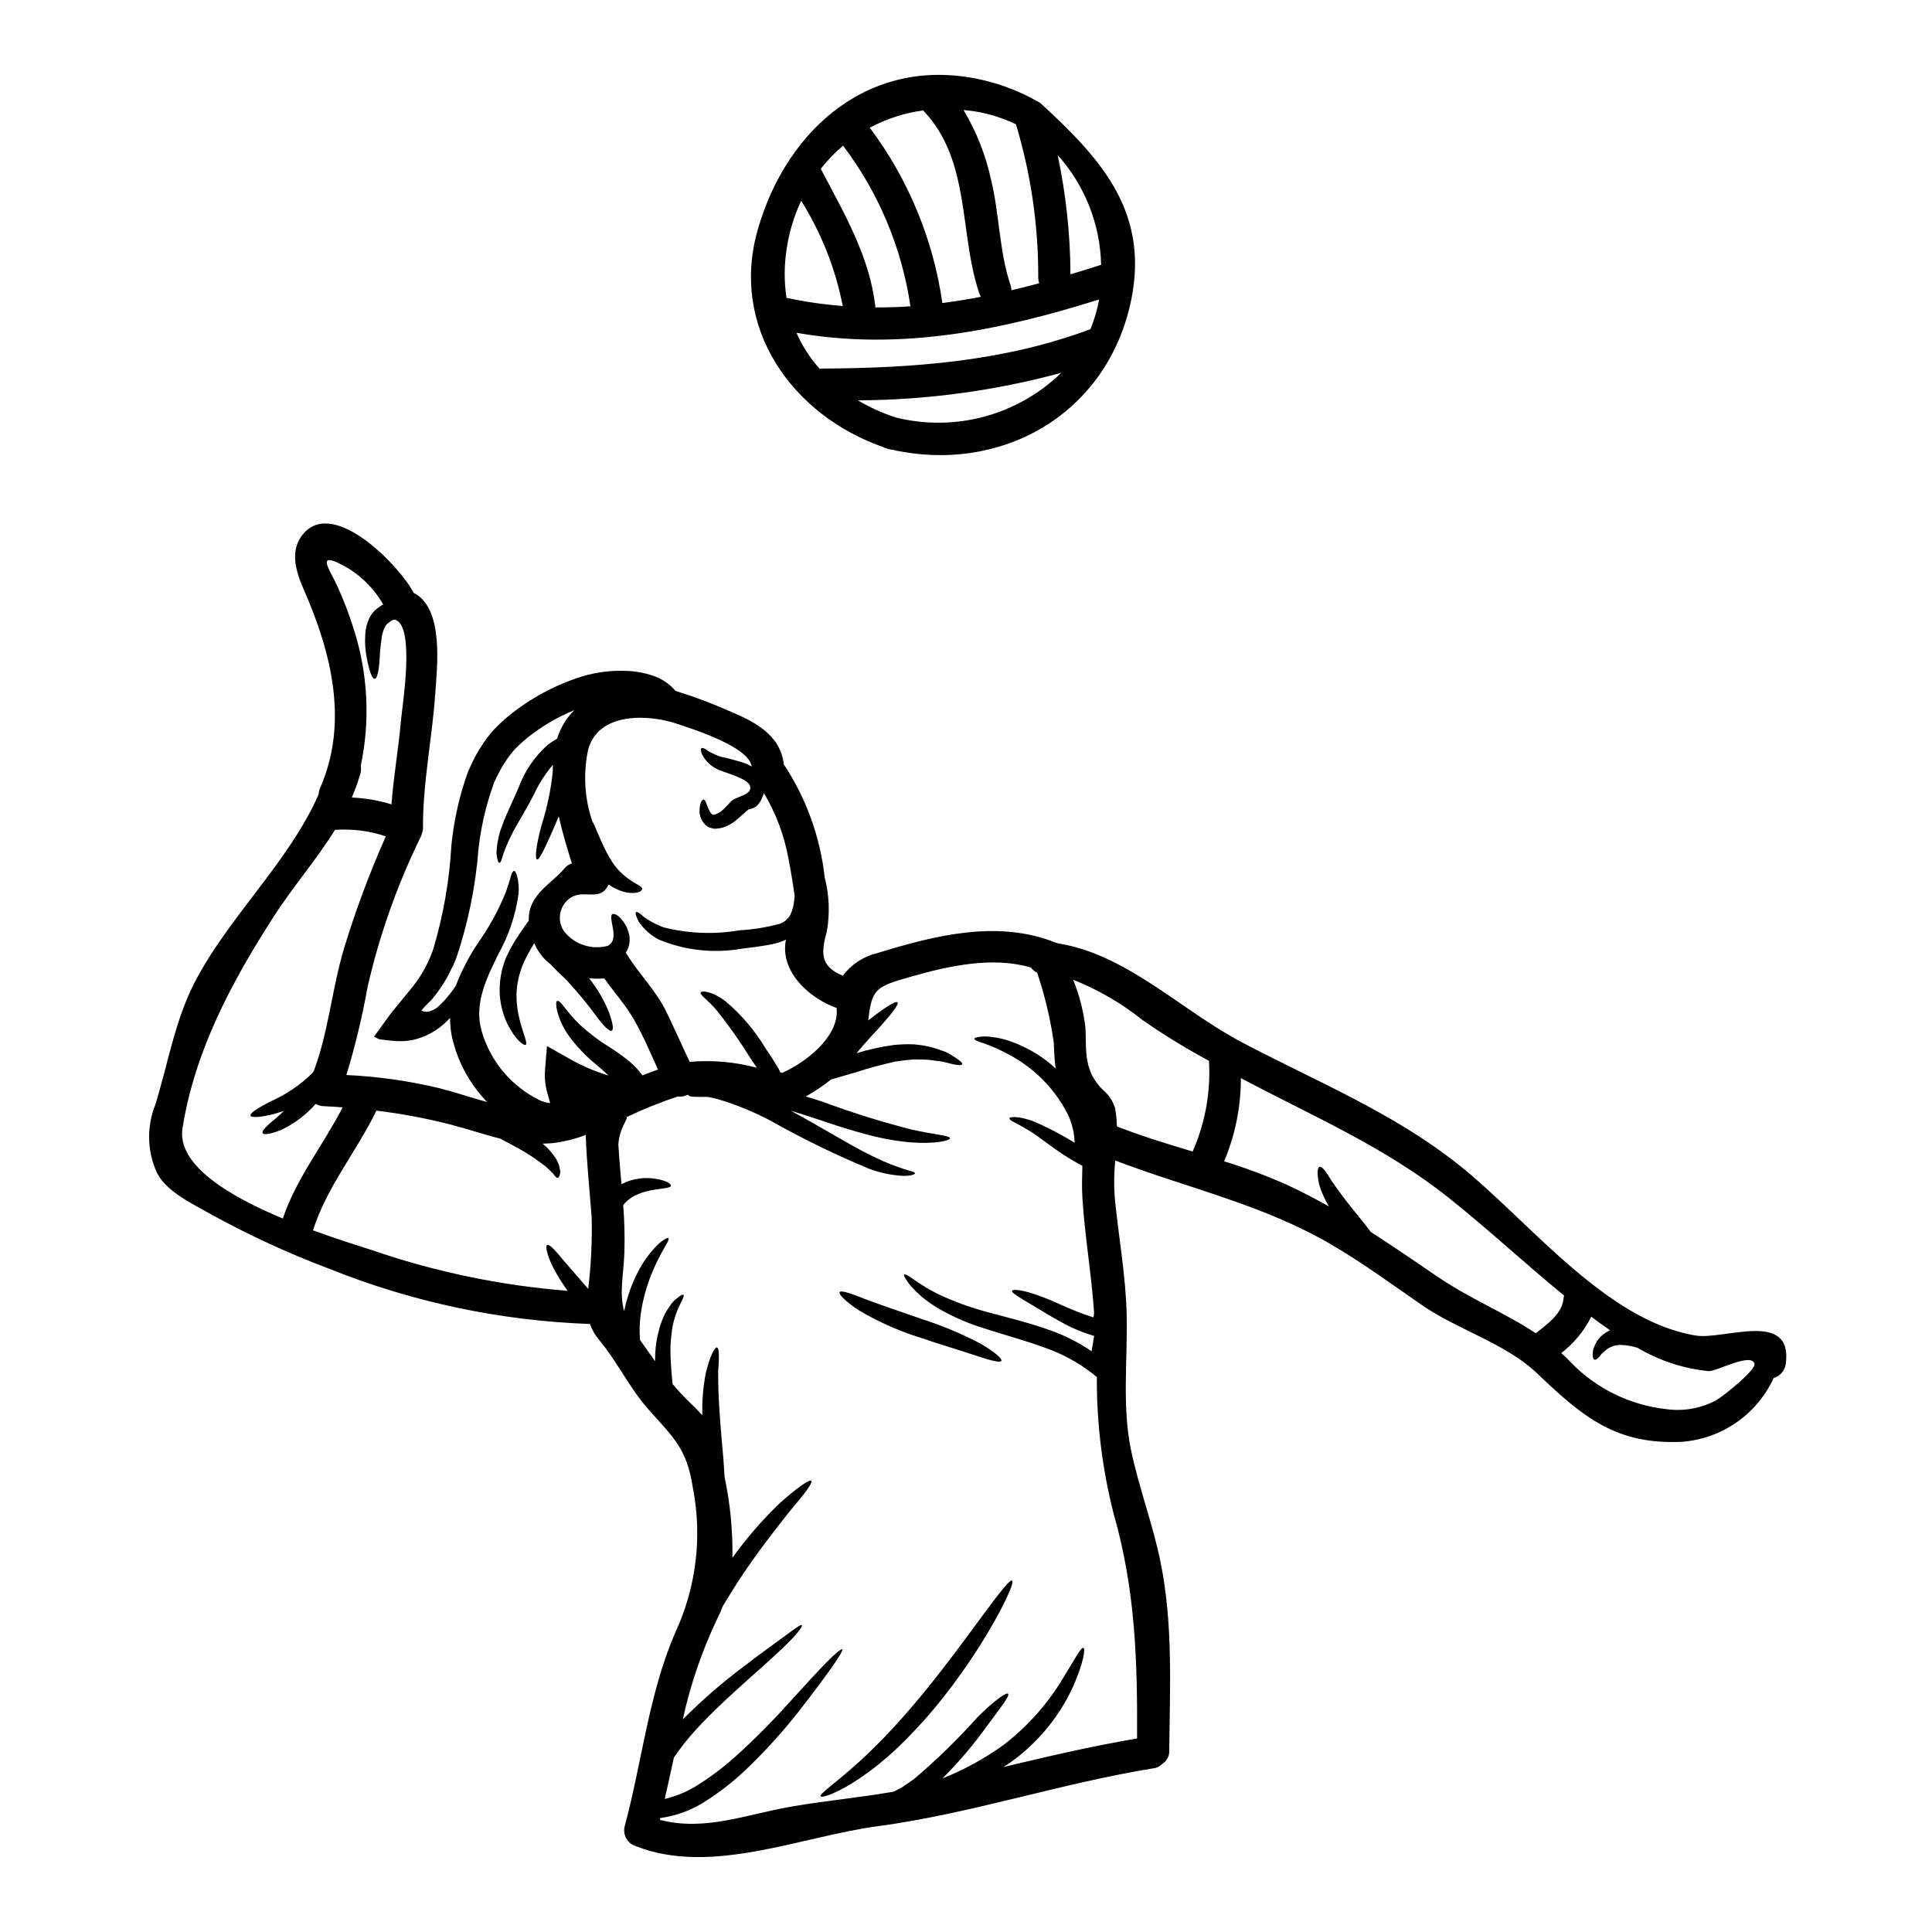 <?xml version="1.0" encoding="UTF-8"?>
<!-- Uploaded to: SVG Repo, www.svgrepo.com, Generator: SVG Repo Mixer Tools -->
<svg fill="#000000" width="800px" height="800px" version="1.1" viewBox="144 144 512 512" xmlns="http://www.w3.org/2000/svg">
 <g>
  <path d="m342.46 358.48s-0.082 0.027-0.141 0.055l-0.113 0.113c-0.395 0.316-0.789 0.629-1.113 0.945-0.43 0.395-0.859 0.789-1.258 1.141-0.484 0.395-0.941 0.789-1.398 1.145l-0.004 0.004c-0.562 0.363-1.145 0.695-1.742 1-0.863 0.406-1.801 0.648-2.754 0.711l-0.742 0.031h-0.004c-0.281-0.062-0.555-0.137-0.828-0.227-0.535-0.117-1.023-0.391-1.398-0.789-1.059-0.984-1.633-2.383-1.574-3.824 0.031-2.004 0.656-2.918 1.031-2.918 0.484 0 0.711 1.059 1.344 2.488 0.156 0.355 0.336 0.699 0.543 1.027 0.227 0.199 0.457 0.57 0.656 0.516 0.289 0.086 0.789-0.086 1.797-0.656l0.172-0.086h0.004c0.227-0.234 0.477-0.445 0.742-0.633 0.344-0.344 0.656-0.684 1-1.027 0.395-0.395 0.789-0.832 1.18-1.227 1.117-1.18 5.719-1.602 4.887-4.031-0.742-2.144-7.172-3.516-9.027-4.574-1.5-0.82-2.738-2.047-3.574-3.543-0.43-0.973-0.516-1.629-0.254-1.832 0.262-0.199 0.859 0.031 1.711 0.688v0.004c1.094 0.664 2.266 1.195 3.488 1.574 2.144 0.461 4.262 1.031 6.344 1.719 0.617 0.23 1.207 0.516 1.773 0.852-0.789-5.285-15.488-9.84-19.461-11.203-7.574-2.656-21.176-3.402-23.891 6.773v0.004c-1.336 6.281-0.961 12.805 1.086 18.891 1.086 1.801 2.363 6.004 4.828 10.09 1.324 2.246 3.141 4.164 5.316 5.602 1.516 1.059 3.231 1.656 3.09 2.363-0.145 0.574-1.402 1.375-4.328 0.832l-0.004-0.004c-1.633-0.383-3.176-1.082-4.543-2.059-1.602 3.402-4.285 2.516-6.977 2.602h0.004c-1.035-0.004-2.047 0.266-2.941 0.785-1.504 0.922-2.555 2.43-2.902 4.16-0.348 1.73 0.039 3.527 1.074 4.957 2.785 3.43 7.34 4.891 11.602 3.715 0.59-0.367 1.043-0.922 1.285-1.574 0.211-0.961 0.211-1.957 0-2.914-0.316-1.914-0.789-3.574-0.141-3.887 0.543-0.262 1.859 0.312 3.312 2.598 0.387 0.645 0.695 1.336 0.914 2.059 0.113 0.395 0.227 0.832 0.312 1.285v0.004c0.031 0.512 0.031 1.027 0 1.543-0.121 0.984-0.473 1.93-1.027 2.754 0.113 0.168 0.254 0.285 0.371 0.484 3.231 5.258 7.547 9.375 10.348 15.031 2.168 4.434 4.113 8.945 6.258 13.383 5.981-0.516 12.004 0.016 17.801 1.574-0.57-0.828-1.113-1.656-1.715-2.516-2.691-4.375-5.648-8.582-8.855-12.594-2.231-2.754-4.723-4.231-4.328-4.859 0.262-0.457 2.828-0.484 6.602 2.363l-0.004-0.004c4.184 3.535 7.758 7.734 10.578 12.43 0.523 0.789 1.039 1.559 1.543 2.312 0.484 0.789 0.941 1.516 1.402 2.258l-0.004 0.004c0.398 0.566 0.723 1.18 0.969 1.824l0.602 0.086c5.856-2.57 14.562-9.172 14.375-16.348 0-0.254-0.027-0.516-0.027-0.789-7.289-2.629-14.75-9.445-13.547-17.52 0.027-0.227 0.113-0.43 0.145-0.625v0.004c-0.879 0.426-1.805 0.762-2.754 1-1 0.254-2.012 0.453-3.031 0.598-1.945 0.316-3.973 0.602-6.09 0.832-7.41 1.289-15.039 0.426-21.973-2.488-2.113-1.129-3.918-2.762-5.25-4.754-0.711-1.398-0.914-2.285-0.684-2.457 0.285-0.227 1.027 0.316 2.172 1.316 1.586 1.141 3.328 2.055 5.172 2.715 6.562 1.656 13.398 1.922 20.07 0.785 3.652-0.211 7.273-0.805 10.801-1.77 1.152-0.438 2.106-1.277 2.691-2.363 0.531-1.133 0.867-2.348 0.996-3.598 0.055-0.461 0.086-0.918 0.141-1.348-0.457-3.34-1-6.656-1.656-10h0.004c-1.113-6.117-3.32-11.984-6.516-17.316-0.098 0.43-0.25 0.844-0.461 1.23l-0.113 0.344c-0.055 0.086 0 0.027-0.113 0.227l-0.055 0.113-0.262 0.457c-0.234 0.375-0.512 0.719-0.828 1.027-0.379 0.32-0.816 0.562-1.285 0.719-0.254 0.098-0.52 0.152-0.789 0.168-0.023 0.012-0.023 0.043-0.055 0.043zm-17.516 241.19c4.965-4.996 10.285-9.629 15.918-13.859 4.723-3.629 8.602-6.398 11.258-8.344s4.117-3.027 4.371-2.797c0.254 0.227-0.789 1.797-3.148 4.199-2.363 2.402-5.902 5.629-10.348 9.543-4.367 3.938-9.66 8.602-14.832 14.262h0.004c-2.019 2.231-3.879 4.598-5.574 7.086-0.789 3.66-1.598 7.316-2.43 10.973 3.106-0.723 6.062-1.969 8.746-3.684 3.422-2.152 6.66-4.582 9.684-7.262 5.188-4.676 10.121-9.629 14.773-14.836 4.059-4.43 7.344-8.059 9.742-10.484 2.398-2.43 3.891-3.574 4.117-3.375 0.43 0.395-3.801 6.488-11.262 16.09-4.402 5.644-9.215 10.957-14.398 15.891-3.141 2.973-6.547 5.652-10.176 8-3.719 2.504-7.961 4.117-12.402 4.723-0.051 0.16-0.09 0.32-0.113 0.488 12.004 3.086 22.75-1.43 34.98-3.543 8.945-1.543 18.062-2.363 26.977-3.938l1.457-0.742 0.742-0.395 0.141-0.086 0.086-0.059 0.316-0.227c0.887-0.598 1.797-1.227 2.684-1.859 5.984-5.074 11.609-10.555 16.836-16.402 4.457-4.461 7.602-6.574 8.059-6.176 0.543 0.488-1.887 3.574-5.488 8.402-3.566 5-7.543 9.695-11.887 14.031 5.719-2.273 11.137-5.238 16.137-8.832 6.215-4.769 11.496-10.652 15.574-17.344 3.172-5.117 5-8.715 5.656-8.398 0.543 0.285-0.055 4.059-2.656 10-3.5 7.75-8.895 14.492-15.691 19.605-0.941 0.711-1.914 1.371-2.887 1.969 11.719-2.801 23.402-5.547 35.426-7.574 0.113-20.551-0.43-39.293-6.172-59.434-3.047-11.875-4.555-24.09-4.484-36.352l-1.402-1.113c-3.766-2.887-7.973-5.144-12.461-6.691-5.285-1.945-10.66-3.344-15.516-4.945v0.004c-4.418-1.32-8.668-3.152-12.66-5.461-1.539-0.918-3.008-1.949-4.398-3.086-1.02-0.895-1.984-1.848-2.891-2.856-1.344-1.715-1.941-2.754-1.711-3.004 0.227-0.246 1.281 0.375 3.027 1.656 0.859 0.629 1.969 1.23 3.148 2.031 1.316 0.656 2.715 1.543 4.43 2.227h-0.004c3.992 1.766 8.121 3.191 12.348 4.262 4.797 1.316 10.258 2.602 15.918 4.656 3.809 1.363 7.43 3.207 10.773 5.484 0.254-1.398 0.484-2.754 0.684-4.059-2.981-0.871-5.856-2.07-8.57-3.578-2.754-1.488-5.086-2.945-7.059-4.117-3.773-2.312-6.344-3.656-6.117-4.258 0.199-0.512 3-0.285 7.477 1.43 3.828 1.316 8.688 4.004 14.09 5.602 0.055-0.395 0.113-0.789 0.168-1.141-0.684-10.258-2.484-20.402-3.113-30.66-0.172-2.754-0.059-5.547 0-8.375l-1.031-0.543c-6.031-3.285-9.941-6.941-13.141-8.801-3.148-1.945-5.289-2.656-5.172-3.227 0.055-0.43 2.512-0.656 6.371 0.789l0.004-0.008c3.773 1.629 7.422 3.531 10.922 5.684-0.078-2.644-0.711-5.246-1.855-7.629-3.496-6.773-8.992-12.301-15.746-15.832-2.059-1.113-4.199-2.07-6.402-2.859-1.684-0.484-2.598-0.914-2.57-1.227 0.027-0.316 1.027-0.543 2.797-0.629 2.598 0.109 5.156 0.652 7.574 1.602 3.594 1.363 6.938 3.312 9.891 5.769 0.426 0.344 0.855 0.789 1.281 1.145-0.316-2.172-0.395-4.434-0.512-6.977l0.004 0.004c-0.914-6.273-2.387-12.453-4.406-18.461-0.664-0.285-1.238-0.75-1.656-1.344-10.203-2.973-21.719-0.43-31.66 2.402-9.203 2.656-10.516 3.027-11.414 11.484 0.004 0.051-0.008 0.102-0.035 0.148 0.516-0.395 1.031-0.789 1.488-1.145 3.543-2.684 5.902-4.086 6.297-3.656 0.395 0.43-1.227 2.629-4.199 5.973-1.859 2.059-4.258 4.574-6.691 7.519v-0.008c3.223-0.992 6.519-1.719 9.863-2.172 1.801-0.195 3.617-0.254 5.43-0.172 1.594 0.141 3.172 0.402 4.723 0.785 1.43 0.43 2.684 0.887 3.769 1.281v0.004c0.828 0.434 1.629 0.91 2.402 1.43 1.316 0.859 1.969 1.461 1.828 1.773-0.141 0.316-1 0.285-2.512-0.031-0.789-0.168-1.688-0.43-2.754-0.684-1.031-0.113-2.172-0.254-3.375-0.43-1.199-0.172-2.688-0.055-4.144-0.141-1.484 0.113-3.086 0.285-4.742 0.543-3.707 0.797-7.371 1.789-10.973 2.969-1.77 0.516-3.488 1-5.144 1.484l-1.141 0.348h-0.004c-2.094 1.688-4.332 3.188-6.691 4.484 1.484 0.43 3 0.887 4.516 1.402v-0.004c7.734 2.879 15.617 5.34 23.617 7.375 6.004 1.348 10.176 1.574 10.117 2.312-0.027 0.574-3.887 1.602-10.629 1.059-3.832-0.359-7.629-1.047-11.344-2.059-4.172-1.086-8.66-2.543-13.289-4.113-2.402-0.789-4.723-1.543-6.941-2.199 8.801 4.723 16.23 9.484 22.062 12.23h-0.004c2.523 1.242 5.129 2.305 7.805 3.172 1.859 0.602 3.113 0.832 3.059 1.199-0.059 0.289-1.113 0.715-3.316 0.656h-0.004c-3.027-0.184-6.016-0.82-8.855-1.883-8.906-3.695-17.578-7.926-25.977-12.66-4.512-2.398-9.25-4.344-14.148-5.801-0.887-0.227-1.742-0.395-2.57-0.574-3.148-0.027-5.031 0.086-5.144-0.457 0.016-0.031 0.035-0.059 0.055-0.082h-0.395 0.004c-0.781 0.406-1.672 0.555-2.543 0.426-0.031 0-0.031 0.031-0.059 0.031-4.598 1.523-9.094 3.336-13.461 5.426 0.289 0.629-1.344 2.285-1.969 5.512-0.109 0.559-0.188 1.121-0.23 1.688 0.199 3.543 0.516 7.086 0.832 10.602 0.559-0.309 1.141-0.57 1.742-0.789 2.004-0.715 4.141-0.984 6.258-0.785 3.543 0.344 5.172 1.402 5.117 1.945-0.027 0.652-2.168 0.684-5 1.18h0.004c-1.641 0.277-3.231 0.785-4.727 1.516-1.121 0.629-2.121 1.461-2.941 2.453 0.332 4.191 0.438 8.395 0.312 12.598-0.227 6.117-1.402 10.688-0.059 15.516 0.789-3.941 2.18-7.738 4.117-11.258 1.328-2.426 3.012-4.644 4.996-6.574 1.43-1.227 2.363-1.715 2.602-1.516 0.285 0.262-0.254 1.199-1.18 2.754v0.004c-1.246 2.18-2.348 4.441-3.289 6.769-1.387 3.422-2.348 7-2.856 10.656-0.316 2.254-0.375 4.535-0.176 6.801 1.348 1.918 2.66 3.801 3.977 5.633 0.027-1 0.027-2.059 0.113-3.004v0.004c0.121-1.598 0.383-3.176 0.789-4.727 0.301-1.352 0.742-2.672 1.312-3.934 0.445-1.059 1.023-2.059 1.715-2.973 0.441-0.727 1.016-1.367 1.688-1.887 1.055-0.914 1.684-1.258 1.887-1.059 0.516 0.488-1.402 2.629-2.516 6.887v0.004c-0.328 1.176-0.539 2.383-0.629 3.602-0.203 1.414-0.301 2.848-0.289 4.277 0.027 2.656 0.254 5.656 0.57 8.859 1.578 1.871 3.258 3.652 5.031 5.34 0.973 0.918 1.945 1.918 2.859 2.945h-0.004c-0.098-3.656 0.188-7.316 0.859-10.914 1.055-4.633 2.43-7.176 3-7.086 0.344 0.059 0.516 0.832 0.516 2.172v0.004c0.02 0.801 0 1.602-0.059 2.398-0.113 1.023-0.152 2.055-0.113 3.086-0.027 4.371 0.375 10.629 1 17.602 0.316 3.172 0.543 6.203 0.688 9.055 1.496 7.043 2.195 14.23 2.086 21.43 3.766-5.25 8.012-10.141 12.684-14.602 4.602-4.086 7.773-6.231 8.203-5.801 0.516 0.516-1.859 3.543-5.801 8.203-3.715 4.723-8.887 11.23-13.887 18.949-1.316 2.086-2.574 4.141-3.773 6.113v-0.004c-0.402 1.094-0.871 2.164-1.402 3.199-4.078 8.547-7.16 17.531-9.18 26.781zm268.51-101.73c7.344 1.199 25.695-6.883 23.805 7.43v0.004c-0.219 1.801-1.488 3.305-3.227 3.828-2.176 4.719-5.57 8.773-9.836 11.746-4.262 2.969-9.246 4.742-14.426 5.144-17.492 0.828-26.32-6.574-38.379-18.105-8.371-8-20.977-11.488-30.633-18.172-7.773-5.371-15.461-11.02-23.617-15.805-18.145-10.719-38.18-15.062-57.582-22.461l-0.004-0.004c-0.332 3.238-0.379 6.5-0.141 9.746 1 10.398 2.945 20.828 3.172 31.293 0.254 11.688-1.258 24.176 1.141 35.691 2.086 9.945 5.715 19.461 7.773 29.406 3.43 16.66 2.516 33.406 2.363 50.32 0.055 1.375-0.637 2.676-1.805 3.402-0.586 0.668-1.398 1.098-2.285 1.199-24.691 3.977-48.605 12.09-73.297 15.379-20.148 2.711-44.039 13.141-63.93 5.285-2.25-0.676-3.574-3.004-2.996-5.285 4.543-16.836 6.344-34.836 13.23-50.957h-0.004c5.707-12.086 7.402-25.684 4.828-38.805-1.574-10.402-5.258-13.383-11.746-20.691-4.973-5.629-8.117-12.375-12.887-18.203h0.004c-1.145-1.316-2.047-2.824-2.656-4.457-23.68-0.836-47.035-5.785-69.023-14.617-10.758-4.051-21.215-8.863-31.293-14.402-4.57-2.629-11.809-5.902-14.402-11.02h0.004c-2.633-5.719-2.789-12.27-0.43-18.105 3.258-10.574 5.203-22.207 10.262-32.094 8.941-17.488 25.09-32.09 33.004-50.121 0.023-0.582 0.16-1.156 0.391-1.691 7.633-17.375 2.973-35.922-4.285-52.469-2.172-4.945-3.973-10.688 0.027-15.117 8.266-9.117 25.586 9.055 29.035 15.863 8.09 4.086 6.231 19.52 5.742 26.574-0.789 11.809-3.312 23.719-3.258 35.523 0.02 0.496-0.059 0.992-0.227 1.457-0.062 0.367-0.176 0.727-0.344 1.059-6.219 12.68-10.953 26.035-14.105 39.801-1.406 7.898-3.285 15.707-5.633 23.379 8.332 0.379 16.609 1.555 24.723 3.512 4.328 1.113 8.484 2.516 12.57 3.656-0.941-1-1.797-2.027-2.629-3.055v0.004c-3.289-4.242-5.586-9.164-6.715-14.406-0.32-1.59-0.473-3.211-0.457-4.832l-0.57 0.574c-2.609 2.711-5.977 4.574-9.66 5.34-1.777 0.281-3.586 0.32-5.371 0.113-1.031-0.113-2.086-0.227-3.148-0.371-0.57-0.227-0.887-0.488-1.402-0.715 1.43-1.969 2.918-4 4.434-6.113 1.914-2.363 3.914-4.773 5.945-7.289h-0.004c2.285-2.914 4.07-6.188 5.285-9.688 2.688-8.969 4.309-18.227 4.832-27.574 0.582-5.898 1.809-11.715 3.656-17.348l0.789-2.285 1.055-2.258-0.004-0.004c0.715-1.547 1.543-3.035 2.488-4.453 0.953-1.52 2.031-2.953 3.227-4.289 1.242-1.293 2.555-2.516 3.938-3.66 5.742-4.676 12.316-8.227 19.375-10.457 3.961-1.199 8.098-1.703 12.23-1.488 2.269 0.102 4.512 0.527 6.66 1.262 2.328 0.762 4.394 2.156 5.973 4.027 4.699 1.438 9.309 3.156 13.801 5.141 6.941 2.891 13.973 6.297 14.918 14.348 5.941 8.98 9.652 19.246 10.828 29.949 1.203 4.66 1.398 9.52 0.574 14.262-1.488 5.461-1.969 9.258 4.227 11.773 2.242-2.988 5.457-5.102 9.09-5.973 15.352-4.723 32.008-8.945 47.41-2.754 0.23 0.051 0.461 0.117 0.684 0.195 17.117 2.715 31.148 16.32 46.051 24.797 0.227 0.086 0.438 0.203 0.629 0.344 0.484 0.262 0.973 0.57 1.484 0.832 19.719 10.43 40.211 18.633 57.859 32.668 18.289 14.492 38.836 41.398 62.895 45.266zm5.488 17.062c1.688-1 10.488-7.914 10.004-9.633-0.887-2.945-9.918 2-12.059 2-6.652-0.648-13.078-2.746-18.836-6.141-0.137-0.062-0.281-0.109-0.43-0.145-1.504-0.465-3.078-0.688-4.656-0.656-1.133 0.094-2.219 0.492-3.148 1.145-0.371 0.344-0.711 0.656-1.086 0.941-0.375 0.285-0.629 0.789-0.887 1.059-0.57 0.598-1 0.859-1.316 0.742-0.316-0.113-0.457-0.656-0.43-1.461l0.004 0.004c-0.016-0.492 0.043-0.984 0.172-1.457 0.277-0.707 0.602-1.398 0.973-2.059 0.879-1.219 2.062-2.184 3.43-2.801-1.684-1.172-3.34-2.375-4.973-3.602v0.004c-1.891 3.766-4.606 7.059-7.945 9.629 0.93 0.82 1.816 1.688 2.656 2.598 6.723 6.883 15.629 11.215 25.191 12.262 4.59 0.645 9.266-0.207 13.336-2.43zm-40.609-26.766c0.027-0.309 0.086-0.613 0.172-0.91-10.344-8.43-20.074-17.547-30.578-25.891-16.973-13.516-35.816-21.52-54.809-31.578v-0.004c-0.102-0.035-0.195-0.082-0.285-0.141 0.027 7.57-1.48 15.07-4.43 22.043 5.57 1.715 11.039 3.754 16.375 6.106 3.918 1.801 7.688 3.769 11.414 5.859-1.098-1.789-1.965-3.711-2.57-5.719-0.656-2.754-0.543-4.543 0.055-4.769 0.656-0.254 1.715 1.254 3.117 3.57 1.457 2.059 3.457 4.949 6.027 8.062 1.629 1.969 3.148 3.856 4.434 5.602 6.004 3.856 11.887 7.914 17.863 11.973 8.602 5.856 17.688 9.445 25.887 14.891 3.129-2.504 6.984-5.227 7.328-9.105zm-98.273-39.074c3.336-7.555 4.82-15.793 4.328-24.035-6.066-3.262-11.945-6.867-17.602-10.801-5.566-4.461-11.77-8.062-18.402-10.688 1.691 4.129 2.797 8.477 3.285 12.918 0.254 6.031-0.516 11.344 4.723 16.375v-0.004c1.469 1.246 2.547 2.887 3.113 4.727 0.285 1.605 0.449 3.231 0.488 4.859 6.519 2.562 13.293 4.617 20.066 6.648zm-145.8-20.176c1.375-0.543 2.715-1.059 4.117-1.543-2-4.402-3.891-8.914-6.297-13.113-2.258-4.004-5.316-7.316-7.918-11.02l-0.004-0.004c-1.352 0.082-2.707 0.062-4.055-0.055 2.137 2.648 3.879 5.594 5.172 8.742 1.086 2.887 1.43 4.828 0.855 5.144-0.574 0.316-2-1.059-3.856-3.516h-0.004c-2.215-3.074-4.609-6.012-7.168-8.801l-0.543-0.629-0.113-0.141-0.078-0.117-0.316-0.289c-0.395-0.371-0.789-0.789-1.18-1.141-0.789-0.715-1.543-1.457-2.281-2.227-0.199-0.227-0.395-0.43-0.602-0.656-1.574-1.188-2.871-2.699-3.805-4.434-0.227-0.402-0.426-0.824-0.598-1.254-0.344 0.57-0.684 1.141-1.027 1.742-0.344 0.602-0.656 1.227-1.031 1.859-0.316 0.711-0.656 1.43-1 2.168-1 2.484-1.562 5.129-1.656 7.805-0.016 2.266 0.262 4.523 0.832 6.715 0.914 3.742 2.227 6.297 1.598 6.656-0.516 0.262-2.684-1.254-4.801-5.457h-0.004c-1.168-2.445-1.863-5.094-2.055-7.801-0.184-3.41 0.402-6.82 1.715-9.973 0.375-0.715 0.715-1.461 1.059-2.144 0.43-0.742 0.859-1.484 1.254-2.199 0.859-1.371 1.715-2.57 2.516-3.742 0.395-0.57 0.789-1.059 1.145-1.602v-0.004c-0.074-1.793 0.352-3.574 1.23-5.141 2.059-3.629 5.656-5.602 8.285-8.746 0.496-0.602 1.164-1.039 1.914-1.258-1.199-3.824-2.516-8.117-3.488-12.484-0.516 1.227-1 2.402-1.457 3.457-2.258 5.059-3.66 8.117-4.285 7.973-0.625-0.141-0.289-3.66 1.18-9.055h0.004c1.469-4.609 2.465-9.355 2.973-14.168 0-0.629 0-1.254 0.031-1.859-2.082 2.473-3.82 5.211-5.172 8.145-1.832 3.602-3.773 6.633-5.144 9.176-1.062 1.973-1.984 4.016-2.758 6.117-0.457 1.598-0.738 2.57-1.082 2.543s-0.656-0.914-0.789-2.656h0.004c0.102-2.539 0.633-5.043 1.574-7.406 1.055-2.945 2.684-6.144 4.227-9.746 1.594-4.406 4.266-8.348 7.773-11.457 0.734-0.566 1.508-1.082 2.316-1.543l0.199-0.141c0.855-2.848 2.418-5.434 4.543-7.519-4.5 1.855-8.715 4.336-12.52 7.375-1.125 0.922-2.203 1.906-3.227 2.941-1.812 2.078-3.34 4.383-4.547 6.863l-0.914 1.859-0.684 1.941v-0.004c-1.73 5.117-2.91 10.406-3.512 15.773-0.754 9.879-2.738 19.621-5.906 29.008-0.395 1.059-0.863 2.09-1.402 3.086-0.512 0.973-0.941 1.969-1.543 2.891v-0.004c-1.062 1.793-2.277 3.496-3.629 5.086-0.57 0.602-1.316 1.258-2.086 2.113-0.168 0.227-0.457 0.488-0.57 0.688 0.199 0.055 0.371 0.168 0.57 0.227v0.004c0.414 0.102 0.84 0.121 1.262 0.055 0.926-0.195 1.789-0.617 2.516-1.227 0.141-0.086 0.656-0.656 1-0.973 0.379-0.344 0.73-0.715 1.055-1.113 0.688-0.789 1.285-1.516 1.832-2.258 0.344-0.457 0.629-0.887 0.914-1.316 0.145-0.371 0.262-0.711 0.395-1.055h-0.004c1.484-3.617 3.332-7.07 5.508-10.316 2.977-4.199 5.449-8.734 7.367-13.512 0.543-1.629 1-2.945 1.254-4.004 0.289-1 0.602-1.516 0.887-1.516 0.285 0 0.602 0.543 0.859 1.543h-0.004c0.367 1.523 0.473 3.098 0.316 4.66-0.777 5.57-2.59 10.941-5.344 15.848-2.945 6.117-6.488 12.891-4.457 20.262 2.301 8.094 7.945 14.824 15.516 18.5 0.855 0.355 1.758 0.598 2.676 0.715-0.172-0.656-0.375-1.402-0.574-2.113-0.676-2.133-0.941-4.371-0.785-6.602l0.516-6.402 5.629 3.172c3.363 1.961 6.949 3.516 10.684 4.629-1.055-1-2.168-2-3.285-2.914-2.816-2.281-5.312-4.93-7.43-7.871-1.336-1.938-2.324-4.094-2.914-6.371-0.316-1.574-0.316-2.457 0.027-2.602 0.832-0.344 2.258 2.688 6.062 6.344 2.387 2.195 4.977 4.16 7.742 5.859 1.883 1.176 3.684 2.477 5.398 3.887 1.27 1.078 2.41 2.301 3.402 3.641zm-14.375 56.582c0.75-6.258 1.055-12.559 0.918-18.859-0.543-7.344-1.344-14.562-1.574-21.945v-0.004c-2.789 1.07-5.699 1.801-8.66 2.172-0.945 0.082-1.859 0.113-2.754 0.141l-0.004 0.004c1.359 1.125 2.535 2.453 3.488 3.934 0.703 1.117 1.109 2.394 1.18 3.715-0.113 0.789-0.316 1.285-0.629 1.375-0.316 0.086-0.742-0.289-1.18-0.973v-0.004c-0.641-0.688-1.32-1.344-2.027-1.965-2.641-2.09-5.473-3.926-8.457-5.488-1.227-0.656-2.43-1.316-3.574-1.914-4.371-1.086-8.66-2.574-13.43-3.801-6.394-1.629-12.883-2.84-19.434-3.629-5.231 10.801-13.176 20.262-16.805 31.719 6.629 2.43 12.516 4.231 15.832 5.312 16.703 5.734 34.062 9.332 51.668 10.719-1.398-1.906-2.66-3.914-3.773-6-1.711-3.457-2.199-5.797-1.684-6.113 0.629-0.375 2.227 1.484 4.602 4.328 1.711 1.961 3.867 4.477 6.297 7.277zm-49.664-150.23c0.371-4.285 3.769-24.75-1.258-27.004-0.055-0.031-0.113-0.086-0.168-0.113h-0.004c-0.328-0.023-0.656 0.047-0.945 0.199-0.113 0-0.457 0.344-0.684 0.484l-0.395 0.289-0.141 0.113c-0.242 0.227-0.445 0.492-0.598 0.789-0.414 0.824-0.695 1.715-0.832 2.629-0.289 1.844-0.48 3.707-0.57 5.57-0.172 3.34-0.656 5.602-1.344 5.602-0.684 0-1.375-1.945-2.059-5.371-0.426-2.086-0.57-4.219-0.43-6.344 0.062-1.434 0.395-2.836 0.973-4.144 0.391-0.824 0.914-1.574 1.543-2.231l0.141-0.113 0.254-0.227 0.172-0.145 0.395-0.285h0.004c0.27-0.234 0.555-0.445 0.859-0.629 0.141-0.086 0.285-0.113 0.426-0.199v-0.004c-2.769-4.832-6.961-8.695-12.004-11.059-5.66-2.625-1.77 2.488-0.055 6.402 1.684 3.727 3.129 7.551 4.332 11.457 3.684 11.621 4.293 24 1.77 35.926 0.129 0.672 0.098 1.367-0.086 2.027-0.621 2.18-1.387 4.316-2.281 6.398 3.566 0.156 7.098 0.762 10.512 1.805 0.527-7.277 1.84-14.594 2.473-21.824zm-15.031 59.938c3.074-10.094 6.769-19.988 11.059-29.633-4.176-1.418-8.586-2.008-12.988-1.742-0.141 0-0.285-0.027-0.457-0.027-4.945 8-11.176 15.086-16.461 23.316-11 17.203-20.688 35.207-23.973 55.754-1.574 9.84 12.516 18.105 26.574 23.977 3.629-10.719 10.746-19.52 15.859-29.465-1.684-0.113-3.371-0.254-5.086-0.312v0.004c-0.727-0.035-1.43-0.238-2.059-0.605-2.469 2.805-5.465 5.102-8.816 6.754-2.945 1.227-4.918 1.543-5.231 1-0.344-0.602 1.145-2.031 3.543-3.977 0.625-0.57 1.344-1.227 2.113-1.914-0.914 0.285-1.77 0.547-2.574 0.789-3.711 0.945-6.059 1.059-6.297 0.457-0.238-0.602 1.801-1.941 5.086-3.656h-0.004c4.141-1.809 7.926-4.34 11.176-7.477 0.172-0.199 0.316-0.43 0.488-0.656 3.961-10.543 4.812-21.852 8.047-32.586z"/>
  <path d="m419.86 171.45c16.43 15.062 29.172 29.352 23.617 53.473-6.871 29.406-34.648 44.719-63.312 38.207-0.359-0.027-0.719-0.102-1.059-0.23-0.352-0.078-0.688-0.211-1-0.395-24.035-8.398-40.809-31.547-33.262-57.754 7.828-27.184 30.406-46.328 59.637-39.527 4.981 1.156 9.773 3.012 14.234 5.512 0.418 0.176 0.805 0.418 1.145 0.715zm13.113 59.785c1.047-2.535 1.82-5.176 2.316-7.871-26.348 8.266-52.781 13.633-80.215 8.832 1.527 3.488 3.602 6.707 6.144 9.543 0.172 0 0.344-0.059 0.516-0.059 24.289-0.129 48.348-1.871 71.238-10.445zm2.828-17.059h0.004c-0.234-10.758-4.32-21.078-11.516-29.078 2.207 10.391 3.348 20.98 3.398 31.605 2.715-0.816 5.43-1.641 8.133-2.527zm-16.406 4.883h0.004c-0.164-0.457-0.25-0.941-0.254-1.426 0.059-13.785-1.93-27.5-5.906-40.695-3.5-1.672-7.223-2.836-11.055-3.457-0.945-0.141-1.891-0.227-2.828-0.316l-0.004 0.004c3.41 5.707 5.871 11.934 7.285 18.43 2.231 9.145 2.172 19.176 5.172 27.977 0.156 0.434 0.234 0.887 0.23 1.344 2.477-0.57 4.887-1.184 7.359-1.859zm-15.457 3.602c-0.141-0.254-0.266-0.516-0.371-0.785-5.488-16.031-2.199-35.348-14.918-48.609-4.953 0.668-9.742 2.215-14.148 4.574 10.211 13.629 16.824 29.605 19.234 46.465 3.434-0.441 6.809-0.984 10.203-1.645zm21.289 20.148c-17.562 4.758-35.672 7.207-53.867 7.285 3.164 1.883 6.527 3.406 10.031 4.543 15.676 3.906 32.258-0.566 43.84-11.828zm-49.234-17.344c3.113 0.027 6.199-0.086 9.285-0.289-2.273-15.469-8.418-30.113-17.855-42.578-2.176 1.84-4.152 3.898-5.906 6.144 6.188 11.805 13.047 23.375 14.477 36.723zm-8.66-0.375c-1.93-9.895-5.668-19.348-11.02-27.891-1.965 4.207-3.285 8.688-3.914 13.289-0.605 4.121-0.594 8.309 0.031 12.43 4.91 1.07 9.891 1.793 14.902 2.172z"/>
  <path d="m412.22 562.87c0.543 0.344-1.113 4.371-4.543 10.543-4.523 8.004-9.727 15.605-15.555 22.719-3.242 3.926-6.715 7.66-10.402 11.176-3.035 2.875-6.297 5.508-9.746 7.871-5.945 4.027-10.234 5.398-10.484 4.856-0.344-0.629 3.258-3.031 8.398-7.547 2.602-2.227 5.512-5.086 8.691-8.316 3.148-3.312 6.453-7.031 9.801-11.086 6.691-8.145 12.289-15.918 16.434-21.52 4.144-5.598 6.836-9.039 7.406-8.695z"/>
  <path d="m403.91 500.11c3.742 2.199 5.773 4.004 5.461 4.547-0.316 0.543-2.918-0.113-6.828-1.43-3.914-1.316-9.445-2.945-15.574-5.031l-0.004 0.004c-5.34-1.734-10.473-4.051-15.301-6.918-3.602-2.363-5.457-4.285-5.144-4.856 0.312-0.57 2.891 0.312 6.773 1.855 3.828 1.43 9.203 3.285 15.262 5.371h-0.004c5.297 1.707 10.434 3.867 15.359 6.457z"/>
 </g>
</svg>